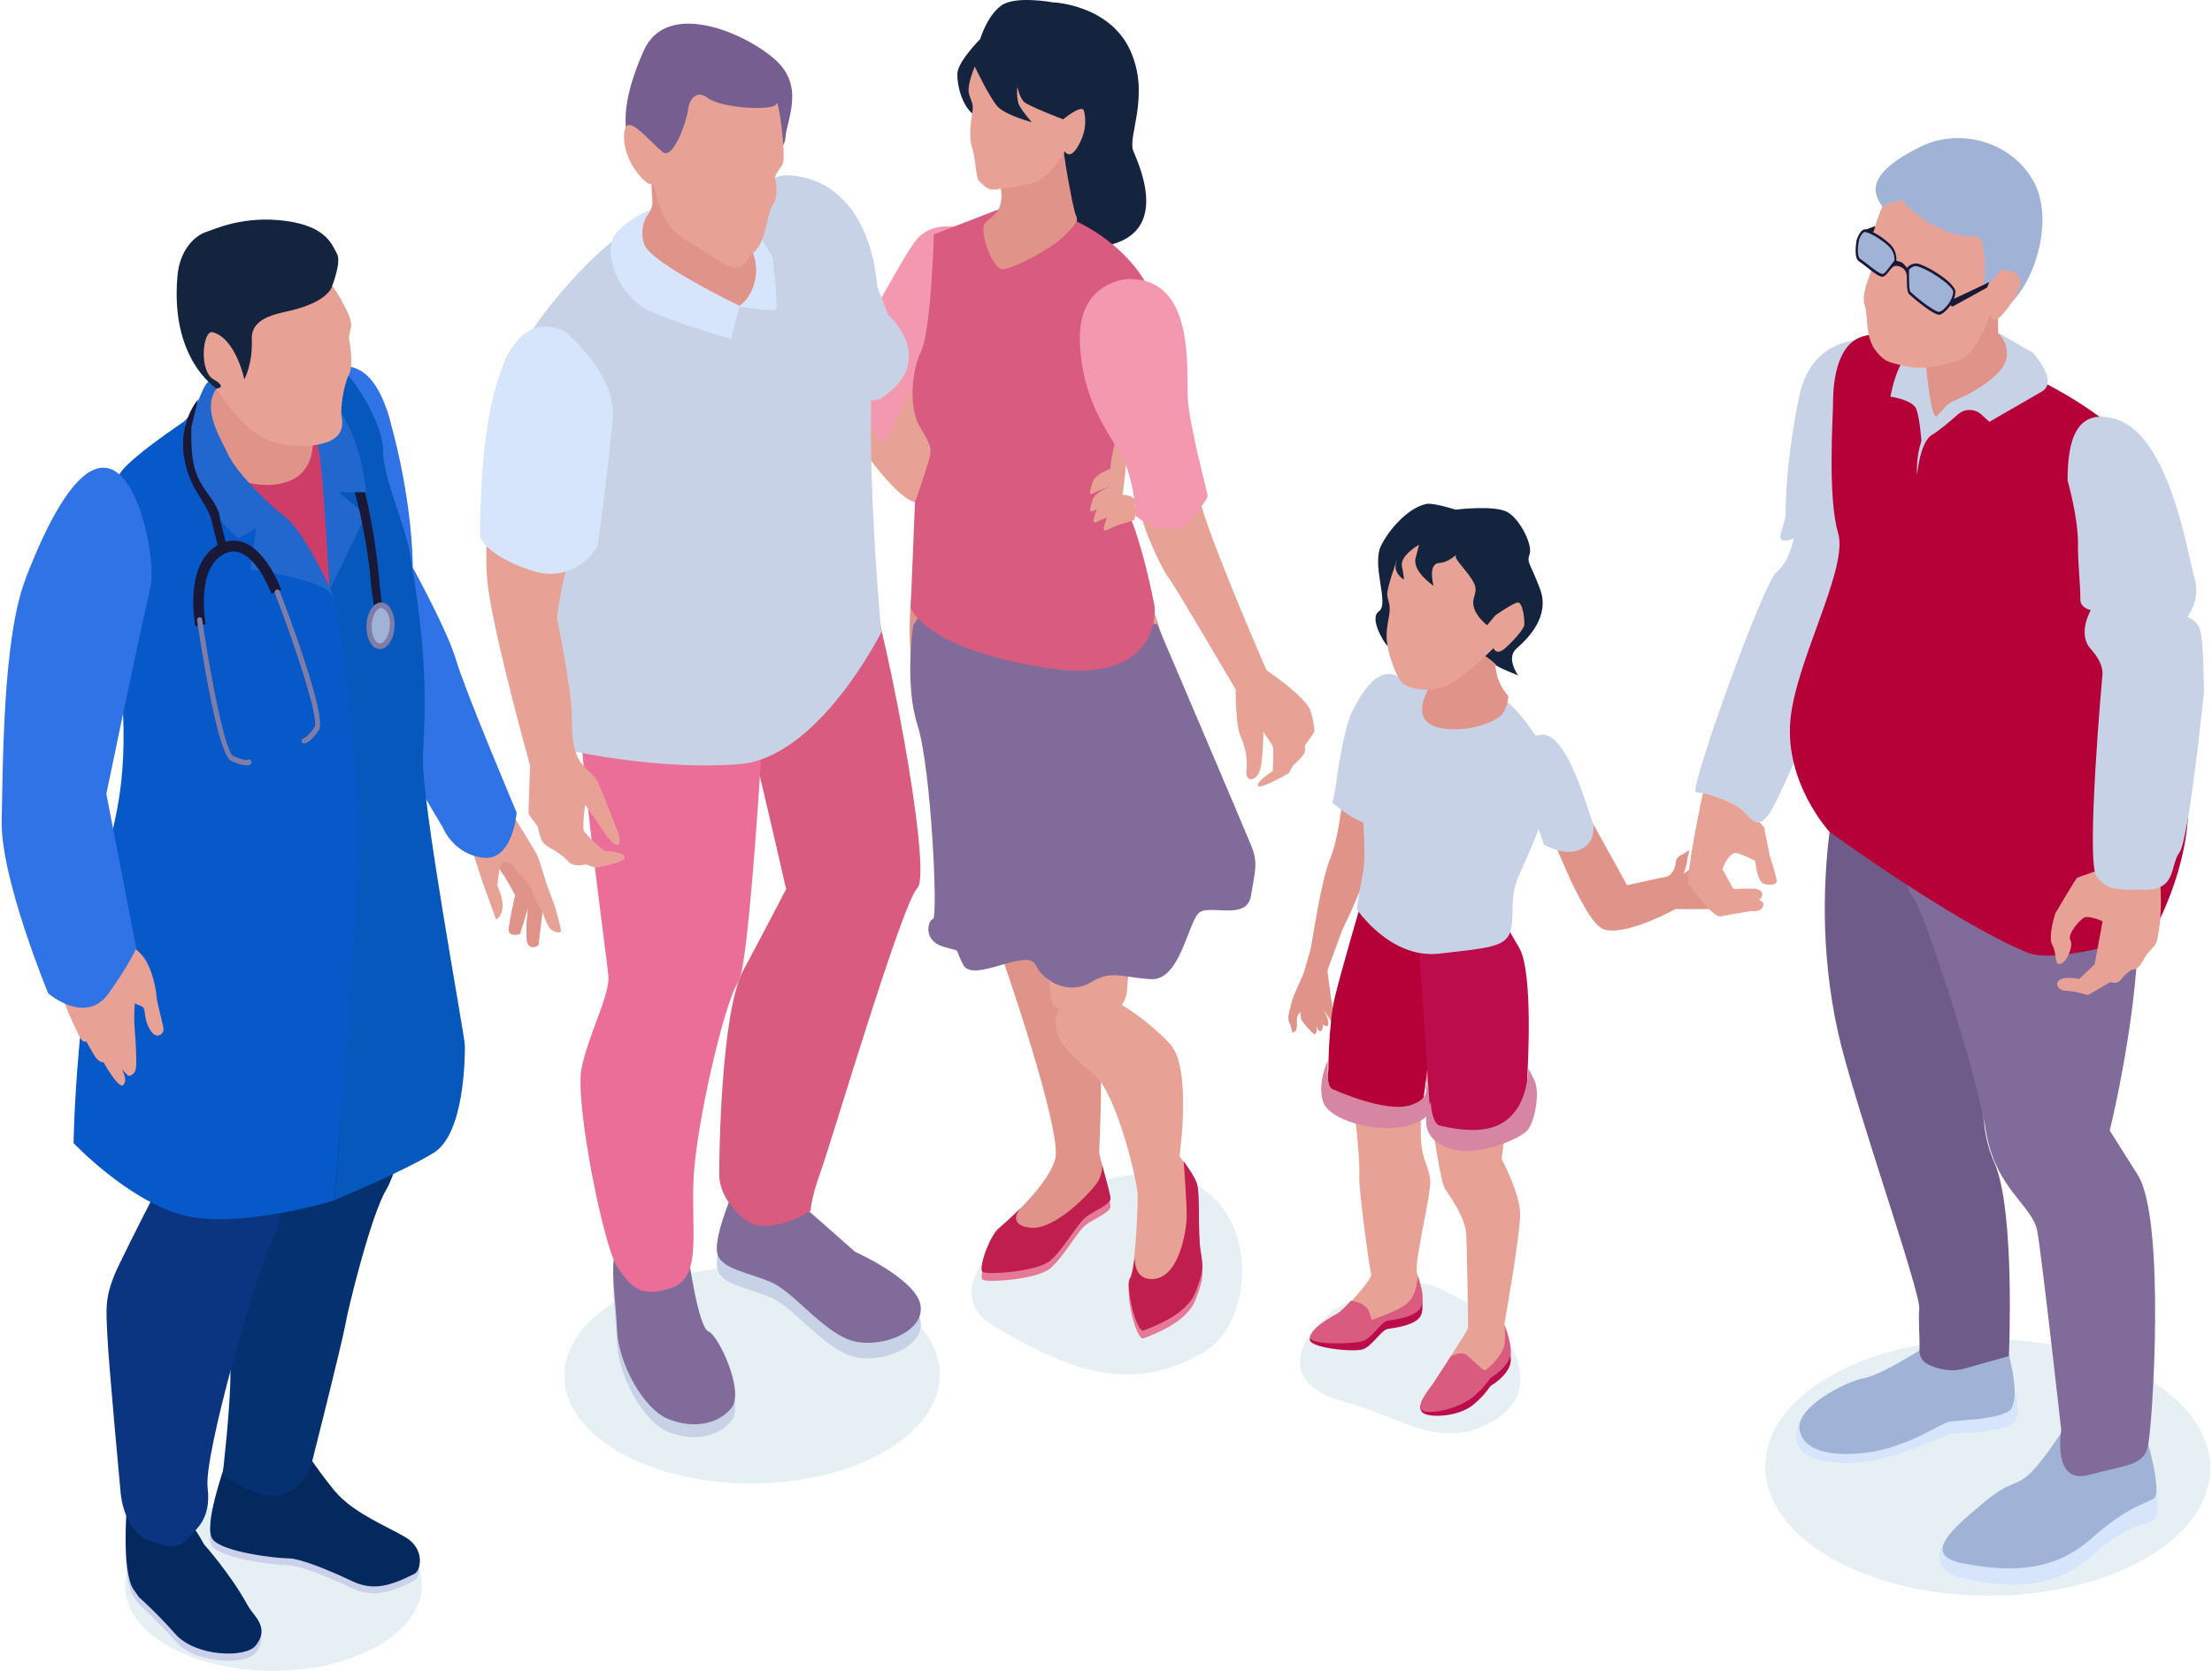 <svg xmlns="http://www.w3.org/2000/svg" width="180" height="136" viewBox="0 0 195.4 147.86"><defs><style>.cls-1{fill:#e6f0f4;mix-blend-mode:multiply}.cls-1,.cls-11,.cls-14,.cls-15,.cls-16,.cls-17,.cls-19,.cls-20,.cls-21,.cls-22,.cls-23,.cls-24,.cls-25,.cls-26,.cls-29,.cls-30,.cls-4,.cls-5,.cls-8{stroke-width:0}.cls-4{fill:#3073e7}.cls-5{fill:#191937}.cls-8{fill:#14243f}.cls-11{fill:#2167ce}.cls-14{fill:#d6e5fc}.cls-15{fill:#c8d2e6}.cls-16{fill:#e09489}.cls-17{fill:#d685a3}.cls-19{fill:#c11e50}.cls-20{fill:#b50038}.cls-21{fill:#da5b80}.cls-22{fill:#bc0c4b}.cls-23{fill:#a0b2d5}.cls-24{fill:#7d7da8}.cls-25{fill:#816b9a}.cls-26{fill:#f398af}.cls-29{fill:#e8a295}.cls-30{fill:#04295e}</style></defs><g style="isolation:isolate"><g id="_レイヤー_2"><g id="Layer_1"><path class="cls-16" d="M118.79 69.13s-.37 4.72-1.22 6.75c-.89 2.14-1.61 7.5-1.78 8.15-.17.66-.78 2.55-.94 3.45-.17.9.12 2.72.12 2.75 0 .03 1.11 1.48 1.26 1.27.32-.45-.16-1.35-.16-1.35s.31.91.44 1.03c.36.33.39-.51.39-.51s.46.37.48-.1c.02-.41-.4-1.14-.4-1.14s.42.54.65.96c.02.03.23-.14.18-.74-.08-.85-.18-1.24-.2-1.33-.02-.09-.32-2.44-.32-2.44l1.31-3.58s1.53-3.07 2.04-4.88c.51-1.8.41-3.81.41-3.81l-2.26-4.49z"/><path class="cls-1" d="M118.81 124.05c5.1 1.39 8.52 4.39 13.12 1.73 4.6-2.66 2.07-7.97-2.51-10.61-4.57-2.64-4.65-1.7-9.74-.15-3.01.92-8.67 6.9-.88 9.03z"/><path class="cls-16" d="M136.5 72.29s3.32 9.14 5.16 9.91c1.84.77 6.43-1.76 6.43-1.76s1.9.03 2.86 0c.95-.03.48.27.95-.51.48-.77.18-3.78-.36-3.97-.54-.19-2.74 1.35-2.74 1.35s.3-.77.3-1.07.4-1.25 0-.89-.95.3-1.01 1.07-.67 1.12-.67 1.12l-3.62.79-3.35-6.05h-3.95z"/><path class="cls-29" d="M125.22 112.66c.03.09.06.18.09.28.3.93.62 2.01.27 2.79-.39.86-2.32 1.1-2.92 1.19-.59.09-1.4 1.58-2.26 1.82-.86.24-4.91.39-4.61-.45.3-.83 1.73-1.64 2.38-1.99.24-.13.73-.6 1.24-1.15.89-.96 1.85-2.18 1.76-2.38-.15-.32-1.12-7.62-1.06-8.57.06-.95-.13-5.24-1.32-11.05-1.19-5.81 1.74-12.67 1.74-12.67s2.17.75 3.96 1.39c1.24.45 2.29.84 2.29.9 0 .15-.45 5.15-.87 6.54-.22.74-.3 3.21-.34 5.68-.03 2.23-.02 4.47-.02 5.45 0 2.05.71 2.68.83 3.98.12 1.31-1.46 7.26-1.16 8.24z"/><path class="cls-29" d="M134.34 107.46c0 1.88-1.4 9.75-1.4 9.75.04.09.59 1.46.57 2.47-.03 1.04-1.31 1.96-1.64 2.14-.33.18-.39.69-1.67 1.76-1.28 1.07-3.87 1.64-4.52 1.22-.65-.42.95-2.35.95-2.35s.79-1.21 1.57-2.43c.76-1.19 1.51-2.38 1.53-2.47.03-.18-.09-6.69-.15-8.18-.06-1.49-1.1-3-1.9-4.19-.37-.55-1.07-5.18-1.71-10-.74-5.6-1.42-11.45-1.42-11.45l.33-1.68 8.06.31s1.37 3.87 1.4 5.71c.03 1.85-1.64 14.49-1.64 14.49s1.64 3.03 1.64 4.91z"/><path class="cls-20" d="M120.07 80.6s-1.55 5.3-2.11 7.59c-.57 2.29-.59 6.54-.59 6.54s-.59 2.41 2.22 3.48c2.81 1.07 5.89-.21 6.02-.24s.69-4.22.69-6.01 1.16-10.06 1.16-10.06-.57-1.43-1.73-1.87c-1.16-.45-2.83-1.61-3.42-1.31-.6.3-2.23 1.87-2.23 1.87z"/><path class="cls-17" d="M117.86 96.42s-.54 0-.54-1.28v-1.28s-.98 2.02-.39 3.69c.6 1.67 5.3 3 8.15 1.84 2.86-1.16.66-3.71.66-3.71s1.13 1.36-1.07 2.11c-2.2.74-6.81-1.37-6.81-1.37z"/><path class="cls-22" d="M125.27 81.9l1.1 16.57s-.36 1.55 1.87 2.2c2.23.65 5.5-.68 6.13-2.26.62-1.58.62-3 .62-3.36s.54-9.04-.74-11.19c-1.28-2.14-1.67-2.98-1.67-2.98h-7.5l.18 1.01z"/><path class="cls-17" d="M126.44 97.53s-.42.58-.42 1.7.78 2.25 2.89 2.58c2.11.33 5.41-1.04 6.07-1.78.65-.74 1.15-3.36.62-4.43l-.53-1.08s0 2.38-1.23 3.9c-1.22 1.52-3.12 1.99-6.6 1.19-.73-.17-.81-2.09-.81-2.09z"/><path class="cls-22" d="M125.55 116.41c-.39.86-2.32 1.1-2.92 1.19-.59.09-1.4 1.58-2.26 1.82-.86.24-4.92-.15-4.63-.98.3-.83 1.74-1.1 2.4-1.46.24-.13.73-.6 1.24-1.15.72.12 1.43.4 1.63 1.05l1.58-.16s1.1 0 1.87-.75c.75-.74.82-2.27.82-2.34.29.93.62 2.01.27 2.79zm7.96 3.99c-.03 1.04-1.31 1.96-1.64 2.14-.33.18-.39.69-1.67 1.76-1.28 1.07-3.75 1.17-4.41.76-.65-.42.03-1.41.03-1.41s1.6-1.69 2.38-2.92c.43-.23 1.04-.42 1.45-.08.71.6 1.39 1.31 1.55 1.31s1.67-1.35 1.76-2.32c.1-.97.58-.26.55.75z"/><path class="cls-21" d="M125.55 115.68c-.39.86-2.32 1.1-2.92 1.19-.59.09-1.4 1.58-2.26 1.82s-4.91.39-4.61-.45c.3-.83 1.73-1.64 2.38-1.99.24-.13.73-.6 1.24-1.15.72.12 1.43.4 1.63 1.05l.2.65s2.49-.81 3.25-1.57c.75-.74.82-2.27.82-2.34.29.93.62 2.01.27 2.79zm7.96 4.01c-.03 1.04-1.31 1.96-1.64 2.14-.33.18-.39.69-1.67 1.76-1.28 1.07-3.87 1.64-4.52 1.22-.65-.42.95-2.35.95-2.35s.79-1.21 1.57-2.43c.43-.23 1.04-.43 1.45-.08.71.59 1.39 1.31 1.55 1.31s1.67-1.35 1.76-2.32c.1-.97-.02-1.71-.02-1.71.04.09.59 1.46.57 2.47z"/><path class="cls-15" d="M118.02 69.65l-.29 1.38s2.79 2.57 4.58 1.85c1.8-.71 1.5-5.36 1.61-6.3.12-.95 1.6-5.73-.31-6.71-1.91-.98-3.25 1.4-4.1 3.02-.85 1.62-1.5 6.76-1.5 6.76z"/><path class="cls-15" d="M124.41 59.3s-3.77 2.76-4.2 5.45c-.44 2.7.71 9.96.24 12.38s-.56 3.33-.56 3.33 2.94 4.4 7.24 3.93c4.3-.48 5.89-.59 6.32-1.9.44-1.31-.08-3.01.71-4.84.79-1.82 3.57-7.57 2.78-10.03-.79-2.46-5.12-9.64-12.53-8.31z"/><path class="cls-16" d="M126.32 58.09s.16 2.38-.24 3.17-1.11 2.74 1.27 3.17c2.38.44 5.04-.56 5.51-1.39.48-.83.42-1.5.42-1.5s-.78-.72-1.01-1.91c-.24-1.19-.32-2.9-.32-2.9l-5.63 1.35z"/><path class="cls-8" d="M126.05 44.6c-1.33.23-3.06 1.84-3.99 3.63-.92 1.78.74 5.21-.21 5.86-.95.65.59 2.95.69 3 .1.06 2.55 1.58 2.55 1.58s5.57-.74 5.57-.92 1.49.91 1.52 1.08c.03.17 1.99.94 1.99.94s-1.13-1.52-.15-2.38c.98-.86 3-2.83 2.08-5.27s-1.19-2.29-.92-3.09c.27-.8-.8-3-1.92-3.69-1.12-.68-4.63-.24-4.63-.24s-1.93-.62-2.58-.51z"/><path class="cls-29" d="M123.41 49.63s-.86 2.38-.83 2.97c.03.59.33.83.18 1.78-.15.95-.33 1.55-.18 2.62.15 1.07.89 3.21 1.49 3.57.59.36 1.93.71 3.48.21 1.55-.51 4.43-3.42 4.43-3.42s.24.66.96.06c.71-.6 1.7-1.71 1.76-2.09.06-.38-.12-2.1-.59-2.01-.48.09-1.96 1.13-1.96 1.13l-.74.88s-1.01-.79-1.19-1.69.48-1.19 0-2.11c-.48-.92-1.68-2.02-1.58-2.32.1-.3-.46.54-1.48.61s-.48 2.02-.48 2.02-1.89-1.26-1.59-2.45l.31-1.19s-1.7.95-1.52 1.9c.18.95.18 1.19.18 1.19s-1.1-.62-.62-1.67z"/><path class="cls-15" d="M133.67 65.83s-1.02 1.74.49 3.96c1.51 2.22 2.27 4.93 2.27 4.93s2.15 1.36 3.7.17c.77-.59.78-1.7.61-2.16-.77-2.16-2.41-8.04-4.62-7.71-2.21.33-2.46.81-2.46.81z"/><path class="cls-16" d="M115.21 86.13s-1.01 2.09-1.08 2.54c-.08.44-.47 1.37-.21 1.83.26.46.19 1.02.4.84.21-.18.24-.17.27-.57s-.12-.76.24-1.14c.36-.38.64.25 1.02-.89.38-1.13-.63-2.62-.63-2.62z"/><path class="cls-1" d="M14.73 145.66c5.12 2.95 13.43 2.94 18.58-.03 5.15-2.97 5.17-7.78.06-10.73-5.12-2.95-13.44-2.94-18.58.03-5.15 2.97-5.17 7.78-.06 10.73z"/><path d="M11.67 141.3l.49.69s1.44 1.25 3.22 3.26c1.77 2.01 6.24 2.13 7.1 1 .34-.45.64-.98.45-1.68-.21-.74-.76-1.14-1.2-1.93-1.49-2.72-3.83-5.34-3.83-5.34s-1.77-3.4-3.05-3.16c-1.09.2-3.51-2.34-3.51-2.34-.36 1.84-.75 7.99.34 9.52zm15.41-11.88s1.82 2.61 2.69 3.51c1.64 1.68 4.09 2.66 5.88 3.69 1.79 1.03 1.4 2.97.84 3.25-2.08 1.05-3.63 1.56-5.52.66-1.9-.9-4.55-2.02-5.65-2.02s-5.79-.55-6.68-1.67c-.9-1.12 1.06-6.48 1.16-6.88.1-.4 7.29-.55 7.29-.55z" fill="#ccd1eb" stroke-width="0"/><path class="cls-30" d="M11.67 140.66l.49.69s1.44 1.25 3.22 3.26c1.77 2.01 6.24 2.13 7.1 1 .34-.45.64-.98.45-1.68-.21-.74-.76-1.14-1.2-1.93-1.49-2.72-3.83-5.34-3.83-5.34s-1.77-3.4-3.05-3.16c-1.09.2-3.51-2.34-3.51-2.34-.36 1.84-.75 7.99.34 9.52z"/><path class="cls-29" d="M43.73 81.4c1.26-.9.11-2.91.13-3.08l.18-1.49s.22.43.37.58 1.03 1.8 1.03 1.8-.56 2.44-.57 3.08c0 .64.99.35.99.35l.72-2.36s-.32 2.71-.02 3.25c.31.54.93.11.93.11l.35-2.97c.05.17.43 1.4.84 1.64.44.25.71.25.79.09.08-.16-.54-2.24-.54-2.24l-.71-1.89s-.65-2.12-.78-2.47c-.13-.35-3.04-5.12-3.41-5.39-.37-.28-4.4-9.53-4.98-13.06s-3.36-7.21-3.36-7.21l-1.36-7.7s.04-.3.16-3.06c.13-2.76-.56-4.59-3.46-6.14-2.9-1.55-4.16 8.85-4.19 9.05s3.23 12.34 4.28 14.5c1.05 2.17 9.87 14.43 9.87 14.43s-.06.5-.24 1.19.63 2.07.63 2.07l1.13 3.48 1.24 3.44z"/><path class="cls-4" d="M27.6 33.54s4.54-4.14 6.69 3.43c2.15 7.57 2.08 13.26 2.08 13.26s3.06 5.53 3.85 8.23 5.34 13.45 5.34 13.45-.33 4.3-2.97 3.99c-2.64-.31-3.56-2.67-3.56-2.67s-7.78-13.11-9.22-15.67-6.19-20.07-2.21-24.01z"/><path class="cls-30" d="M27.12 128.81s1.82 2.61 2.69 3.51c1.64 1.68 4.09 2.66 5.88 3.69 1.79 1.03 1.4 2.97.84 3.25-2.08 1.05-3.63 1.56-5.52.66-1.9-.9-4.55-2.02-5.65-2.02s-5.79-.55-6.68-1.67c-.9-1.12 1.06-6.48 1.16-6.88.1-.4 7.29-.55 7.29-.55z"/><path d="M28.1 118.79s-1.94 10.87-1.71 11.37c.23.5-.66 1.4-2.76 1.3-2.09-.1-3.79-3.09-3.79-3.09s.7-3.39.6-4.99c-.1-1.6.4-4.59.4-4.59h7.26z" fill="#dd938a" stroke-width="0"/><path d="M34.8 71.16s3.12 10.02 2.96 16.51c-.17 6.48-2.46 15.46-3.76 17.65s-3.29 10.17-3.59 11.87c-.3 1.7-3.09 12.72-3.09 12.72s-1.2 2.58-3.4 2.46c-2.19-.12-4.37-1.91-4.37-1.91s.69-5.78.69-8.97.1-18.65.7-19.45c.6-.8-3.03-23.9-2.06-25.86.97-1.97 15.93-5.01 15.93-5.01z" fill="#063170" stroke-width="0"/><path d="M26.12 79.07s-1.5 13.88-1.5 18.87.88 8.58-.66 11.77c-1.54 3.19-6.1 19.08-5.74 21.95.35 2.87-1.14 3.73-1.72 4.45-.44.55-1.06 1.13-3.42.23-2.35-.9-2.56-4.29-2.56-4.29s-1.07-11.47-1.17-13.86c-.1-2.39-.31-3.49 1.04-6.28s2.85-5.69 2.85-5.69-4.89-28.14-3.49-30.53c1.4-2.39 14.86-1.12 16.36 3.38z" fill="#0b3580" stroke-width="0"/><path d="M13.35 65.17s1 4.44-1.2 6.47c-2.19 2.02-2.39 4.05-2.39 4.05s6.18 4.1 12.37 4.34 13.12-7.32 13.12-7.32-.95-15.26-.15-20.49c.8-5.22-1.8-10.53-1.9-12.13-.1-1.6-1.7-5.39-3.79-6.68-2.09-1.3-4.59 1-4.59 1l.2-2.39-5.29 1s-1.4 2.59-2.03 3.79c-.63 1.2-1.76 1.5-4.45 3.39-2.69 1.9-4.59 9.48-4.49 12.98.1 3.51 4.59 12 4.59 12z" fill="#ce3d68" stroke-width="0"/><path class="cls-16" d="M17.74 39.92c.46 1.75 4.73 3.84 7.72 2.64 2.99-1.2 1.9-5.29 1.9-5.29-.18-2.17-2.49-2.99-2.49-2.99l.2-2.39-5.29 1s-1.4 2.59-2.03 3.79c0 0-.46 1.5 0 3.24z"/><path d="M24.82 34.4s4.19 2.37 3.97 7.45.29 10.84.29 10.84l-.17 18.94c0 .07 1.6 13.84 1.4 20.72-.2 6.88-.9 13.86-.9 13.86s6.03-2.49 8.8-4.19c2.77-1.7 2.77-8.58 2.77-9.48s-3.91-21.82-3.71-25.68.49-8.69-1.18-18.03c-.45-2.52-2.36-6.57-2.36-9.06s-3.47-8.37-5.3-7.77c-1.82.6-3.62 2.39-3.62 2.39z" fill="#0658bc" stroke-width="0"/><path d="M18.17 35.92s-2.2 2.39.53 4.93 9.76 8.86 10.66 12.03c.9 3.17 1.94 14.45 2.24 19.44.3 4.98-2.19 33.91-2.19 33.91s-8.48 2.59-13.37 1.3c-4.89-1.3-9.68-6.38-9.68-6.38s.14-13.03 3.39-27.39c.53-2.35 1.84-7.24.34-17.01-1.5-9.78-.48-13.23.35-14.8.83-1.57 7.72-6 7.72-6z" fill="#0758c8" stroke-width="0"/><path class="cls-11" d="M19 34.38c.19-.28-.48-1.68-1.3.35-.81 2.03-1.56 2.54-1.56 2.54s.36 3.72 1.88 6.61c1.51 2.89 2.98 3.74 2.98 3.74l1.53-.88-.53 3.63s6.36.89 7.19 2.24c.83 1.36-2.25-5.44-4.06-6.83s-4.4-4.05-5.1-5.57c-.7-1.51-2.33-3.98-1.03-5.83z"/><path class="cls-11" d="M26.12 33.3l-1.1-1.29-.2 2.39s2.39.3 3.3 5.8c.32 1.95.9 11.99.9 11.99l3.21-6.64-2.42-1.98 2.42-.02s-.52-8.47-6.11-10.26z"/><path class="cls-8" d="M29.23 29.42s1.17-2.28.78-2.89c-.38-.61-.78-1.2-.78-1.2s.86-2.19.43-2.89c-.43-.7-.82-2.39-4.52-2.89-3.7-.5-6.23.7-7.11 1-.88.3-2.27 1.48-2.48 3.88-.68 7.83 3.85 10.22 3.85 10.22l2.61-.31 7.22-4.9z"/><path class="cls-29" d="M29.23 25.33s1.88 2.59 1.68 3.59l-.2 1s.5 2.25 0 3.27-.76 3.02-.63 3.71.15 1.83-1.55 2.31c-1.71.48-3.4.21-4.56-.12-2.61-.74-4.96-4.71-4.96-4.71s1.02-.07-.28-.82-.94-4.38-.07-4.16c2.05.53 2.81 4.17 2.81 4.17s.75-1.38.66-3.54c-.08-1.86 1.99-2.21 3.4-2.54 3.42-.8 3.7-2.16 3.7-2.16z"/><path class="cls-16" d="M44.03 76.84s.22.43.37.58 1.03 1.8 1.03 1.8-.56 2.44-.57 3.08c0 .64.99.35.99.35l.72-2.36s-.32 2.71-.02 3.25c.31.54.93.11.93.11l.35-2.97s-.75-1.28-.93-1.9-1.22-1.56-1.22-1.56-.51-.93-1.04-.93-.6.56-.6.56z"/><path class="cls-29" d="M9.96 82.86s1.53 2.25 1.79 3.05c.27.81-.12 3.43 0 4.89.11 1.46.18 2.59.15 3.5-.03.91-.69.91-.69.91l-.58-.58s.55.91.14 1.37c-.4.46-1.76-2-1.76-2s-.43.09-.86-.68l-.67-1.16s-.3.18-.59-.42-1.57-3.14-1.55-4 .87-4.29.87-4.29-.25-3.24 3.76-.6z"/><path class="cls-29" d="M9.87 84.4s-.5-1.7-.4-1.75c.1-.05 2.51.95 3.31 2.39.8 1.44.92 3.09.95 3.39.03.3.55 2.22.59 2.63.04.41-.65 1.08-1.25-.03s-.23-1.71-.67-1.97-.74 0-1.86-1.64-.66-3.02-.66-3.02z"/><path class="cls-5" d="M31.24 43.56s1.12 3.93 1.45 8.3l.46 3.55c0 .16.12.29.27.34h.13c.2 0 .35-.2.33-.41l-.44-3.53c-.34-4.46-1.3-8.25-1.3-8.25h-.9z"/><path class="cls-23" d="M32.75 56.63c.36.73 1.01.76 1.43.07.43-.69.47-1.84.11-2.57-.36-.73-1.01-.76-1.43-.07-.43.69-.47 1.84-.11 2.57z"/><path class="cls-24" d="M32.54 56.74c-.4-.81-.35-2.04.12-2.81.3-.49.73-.7 1.14-.58.28.08.52.31.69.66.41.81.35 2.04-.12 2.81-.3.49-.72.7-1.14.58-.28-.08-.52-.31-.69-.66zm.51-2.55c-.38.61-.42 1.68-.1 2.33.27.54.7.56 1.03.05.49-.76.6-2.33-.31-2.75-.2-.09-.44.07-.62.38z"/><path class="cls-5" d="M19.49 48.57s.07 0 .1-.01c.2-.05.32-.26.26-.47l-.52-2.08c-.03-.82-.53-1.56-1.1-2.34-.6-.82-1.19-1.75-1.36-3.32-.16-1.52-.08-2.59-.08-2.59l.59-2.42s-1.76 1.96-1.24 5.14c.28 1.71.91 2.72 1.46 3.61.41.65.79 1.27 1 2.11l.52 2.08c.04.17.19.28.35.29z"/><path class="cls-5" d="M17.13 55.41c-.04-.23-1.05-5.67 2.16-7.27.74-.37 1.49-.4 2.23-.09 2.01.84 3.17 4.02 3.21 4.16l-.87.33s-1.06-2.92-2.69-3.6c-.49-.2-.97-.18-1.47.07-2.57 1.28-1.66 6.17-1.65 6.22l-.91.19z"/><path class="cls-24" d="M21.65 67.73c-.26 0-.68-.09-1.35-.4-1.21-.56-2.72-10.45-3.01-12.43-.02-.13.07-.25.19-.27.13-.03.25.07.26.2.84 5.7 2.09 11.77 2.74 12.06.98.45 1.29.35 1.29.35.11-.07.24-.02.31.1.06.12.01.27-.1.33-.04.02-.14.06-.34.06zm5.12-1.94c-.12 0-.24-.1-.24-.23s.1-.24.23-.25c0 0 .31-.09.92-.97.42-.6-1.46-6.49-3.51-11.85a.24.24 0 01.13-.31c.12-.05.26.01.3.13.71 1.86 4.23 11.19 3.46 12.31-.75 1.08-1.18 1.17-1.29 1.17z"/><path class="cls-4" d="M2.11 51.24C.1 56.45.12 67.45 0 72.61c-.11 5.11 4.12 15.3 4.12 15.3s3.32 2.85 5.34 0 2.44-4.01 2.44-4.01L9.26 70.25s2.5-12.14 3.92-18.38c.71-3.13-3.02-21.56-11.08-.63z"/><path class="cls-1" d="M189.67 137.91c-7.66 4.42-20.13 4.4-27.84-.05-7.71-4.45-7.75-11.65-.09-16.07s20.13-4.4 27.84.05c7.71 4.45 7.75 11.65.09 16.07z"/><path class="cls-14" d="M182.59 128.11s-2 3.2-3.28 4.32c-1.28 1.12-3.12 0-5.67 2.16-2.56 2.16-3.44 4.48.4 5.2 3.84.72 7.51.88 10.95-2.16 3.44-3.04 4.64-2.56 5.43-3.12.8-.56-.24-5.44-.48-5.59-.24-.16-7.35-.8-7.35-.8z"/><path class="cls-23" d="M182.59 126.19s-2 3.2-3.28 4.32c-1.28 1.12-1.52.4-4.08 2.56s-5.51 4.56-1.68 5.28c3.84.72 7.83.88 11.27-2.16 3.44-3.04 4.8-3.04 5.59-3.6.8-.56-.8-6.15-1.04-6.31-.24-.16-6.79-.08-6.79-.08z"/><path class="cls-14" d="M162.17 125.28l-2.93.24s-1.78 2.76 1.47 3.64c5.19 1.4 11.16-2.41 12.1-2.33.93.08 4.67-.23 5.28-1.01.61-.78-.01-2.96-.01-2.96l-15.91 2.42z"/><path class="cls-23" d="M171.27 118.49s-4.75 3.14-6.46 3.45c-1.71.31-6.21 2.64-5.74 4.66.47 2.02 3.28 2.28 5.95 1.94 3.61-.47 6.47-2.56 7.24-2.72.78-.16 4.03-.16 5.28-.93 1.24-.78 0-5.12 0-5.12l-6.27-1.28z"/><path d="M163.72 64.39s-4.5 12.36-1.25 27c1.36 6.11 7.37 23.07 7.18 24.45-.1.73.07 2.97.02 3.53-.06.56.22 1.1.73 1.35.75.37 1.94.76 3.26.38 1.45-.42 3.92-1.09 3.92-1.09s.58-12.95-1.29-17.14c-1.86-4.19-.58-9.19-.58-9.19l.58-26.97-12.57-2.33z" fill="#6f5b89" stroke-width="0"/><path class="cls-25" d="M167.78 70.44s.22 7.81 1.21 8.77 5.72 15.65 6.55 20.83c.83 5.17 4.14 6.62 4.55 8.9.41 2.28 2.12 17.61 2.12 17.61s-.84 4.85 2.43 3.97c3.27-.88 4.8-.81 5.22-2.46.43-1.65 1.61-20.16-.88-24.09l-2.48-3.93s6.16-24.6-.69-29.6c-2.72-1.98-3.6-6.05-3.6-6.05l-13.55 6.05h-.88z"/><path class="cls-29" d="M157.93 50.89s-1.86 2.02-2.64 4.24-4.4 13.92-4.6 14.38c-.21.47-1.76 8.34-1.45 8.72.31.38 2.17 2.97 2.79 2.86.62-.1 2.78-.48 2.78-.48s.87.18 1.05-.5c.07-.28-.37-.47-.37-.47s.75-.63-.21-.97c-.23-.08-2.07 0-2.07 0l-.98-1.76s.58-1.62 1.32-1.41c.74.21 1.59.69 1.59.69s.14 1.85.81 2.03c.67.17 1.03.02 1.09-.21.05-.23-.62-2.3-.62-2.3s-.47-2.28-.47-2.43-2.4-2.59-2.4-2.59 4.47-6.87 6.07-8.89c1.6-2.02 4.3-6.67 3.95-8.89-.35-2.22-4.62-3.33-5.66-2.03z"/><path class="cls-15" d="M165.69 30.14c-.21-.1-5.48-.83-6.67 4.97-1.19 5.79-1.19 9.62-1.19 10.35s-.78 2.17-.31 2.33c.47.16 1.02-.16 1.02-.16s-.34 2.03-1.53 3.01-7.84 19.49-7.11 19.47c.72-.01 2.23.53 3.34 1.07 1.5.72 1.78 2.74 3.18.77 1.4-1.97 17.28-38.14 9.28-41.8z"/><path class="cls-20" d="M190.31 82.53s-8.22 2.96-11.16 1.74c-6.5-2.7-17.44-10.66-17.44-10.66s-3.98-4.31-3.46-9.9c.49-5.29 5.16-13.43 4.22-16.55-.94-3.1-.45-10.39-.45-11.33s0-4.81 2.21-5.9c2.23-1.07 7.26.62 7.26.62s7.79 1.47 14.58 6.69c1.02.79 1.73 1.63 2.2 2.51 2.63 4.99 1.59 12.04.53 15.72-1.24 4.34 1.22 6.6 1.73 7.21 6.72 7.94-.21 19.85-.21 19.85z"/><path class="cls-29" d="M188.46 60.78s-.39 13.54-.94 14.41c-.55.87-.65 1.35-.65 1.35s-3.08 1.05-3.23 1.12-1.95 3.16-1.95 3.16-.7 2.11-.26 2.83c.43.72.14 1.83.72 1.64s1.16-1.6.87-2.1c-.29-.5.77-1.73 1.2-1.98.43-.24 1.65.31 1.65.31l-.71 3.83-1.37 1.29s-.96-.25-1.59 0c-.63.25-.34 1.03.39 1.03s1.98.39 1.98.39l2-1.16s.56.28.96-.25c.4-.53.89-.81.94-.84.06-.03.53.08.96-.78.43-.87 1.09-1.23 1.2-1.63.72-2.61.24-6.55.24-6.55s2.12-6.47 3.69-15.31c.43-2.42-4.8-6.58-6.1-.75z"/><path class="cls-15" d="M182.77 42.52s.92 3.19.92 5.52.21 3.26.21 5.02c0 .76.93.93.93.93s-1.24 2.1 0 3.45c1.24 1.36 1.02 2.32 1.02 2.32s-1.49 16.48-.51 17.81c.85 1.16 1.79 1.21 4.42 1.16 2.65-.04 2.07-2.17 2.91-3.3.85-1.14 2.16-14.15 2.16-14.15s0-4.66-.36-5.59c-.36-.93-1.1-1.09-1.1-1.09s1.23-1.52.61-3.55c-.61-2.03-2.17-12.59-7.01-13.98-3.5-1.01-4.2 2.03-4.2 5.44zM167.1 35.1s1.05-6.01 3.16-2.71c.41.64.97 4.49.97 4.49l-1.38 2.27s-.14-2.12-.46-2.95c-.32-.83-2.28-1.1-2.28-1.1z"/><path class="cls-16" d="M170.16 31.33s.44 5.86 1.06 5.55c.62-.31 3.97-2.76 7.61-3.89 1.29-.4-2.2-3.53-2.2-3.53l-.04-3.41-6.43 5.29z"/><path class="cls-15" d="M169.46 41.99s.25-2.9 1.33-3.52c.6-.35 1.55-1.15 2.28-1.8.59-.52 1.47-.52 2.06 0l.72.66 4.64-2.68c1.55-.89-.8-3.44-.8-3.44l-3.06-1.76s1.95 1.85-.3 3.83c-2.24 1.98-3.82 1.98-4.42 2.78-.6.8-2.61 2.06-2.46 5.93z"/><path class="cls-23" d="M166.97 19.99s-.26-1.06-.64-1.77-2.1-2.58 3.57-5.3c3.27-1.57 7.89-.49 9.89 3.18 2 3.67-.26 10.29-3.33 11.64-.99.43-9.48-7.75-9.48-7.75z"/><path class="cls-29" d="M166.33 18.4c-.08.17-1.21 3.03-1.1 4.1.11 1.08.42.71.11 1.63-.3.91-.8 1.91-.5 2.94.3 1.03.01 2.8 1 4.02.76.93 1.09.93 2.07 1.2 1.96.54 3.2.13 5.02-.32 1.82-.45 2.98-4.08 2.98-4.08s.17.65.73.28c.56-.36 2.17-2.53 1.92-3.44s-1.65-.84-1.65-.84l-1.54 1.66s.23-2.83-.16-4.01c-.39-1.19-.98-.06-3.57-1.24-2.59-1.19-3.5-2.59-3.5-2.59s-1.61.26-1.82.71z"/><path class="cls-5" d="M164.12 21.18s-.33 1.63.2 1.95c.53.32 1.65 1.4 2.08 1.36s.74-.99 1.2-.97.8.3.91.66c.11.36-.06 1.57.25 1.86.31.29 2.27 1.98 2.75 1.8.48-.18 1.3-1.11 1.34-1.99.04-.88-2.95-2.61-3.53-2.54-.58.07-.74.4-.74.4s-.32-.39-.46-.48c-.11-.07-.5-.15-.5-.15s.11-.82-.53-1.45-2.02-1.5-2.39-1.3-.57.86-.57.86z"/><path class="cls-23" d="M171.4 27.6c-.56-.07-2.14-1.41-2.52-1.76-.12-.12-.13-.69-.13-1.03 0-.3-.03-.93.01-.97.11-.1.28-.26.56-.3.94.12 3.36 1.74 3.33 2.3-.04.78-.79 1.6-1.19 1.75h-.06zm-5-3.36c-.29-.04-.83-.46-1.26-.8-.28-.22-.54-.42-.72-.54-.3-.18-.2-1.21-.1-1.68.04-.13.22-.56.45-.68 0 0 .03-.02.12 0 .49.07 1.55.75 2.09 1.28.54.53.47 1.2.47 1.23 0 0-.41.56-.6.79-.15.19-.31.39-.44.4z"/><path class="cls-5" d="M172.44 26.57c.14-.05 3.41-1.61 3.41-1.61l-.2.49-3.06 1.68-.17-.09.02-.47zm-7.92-6.1c.14-.05 1.24-.47 1.24-.47l-.14.49-.22.1-.36-.16-.51.04z"/><path class="cls-1" d="M54.61 128.49c6.47 3.73 16.98 3.71 23.49-.04 6.51-3.76 6.54-9.83.07-13.56-6.47-3.73-16.98-3.71-23.49.04-6.51 3.76-6.54 9.83-.07 13.56z"/><path class="cls-29" d="M71.73 32.99s5.95 10.13 8.8 11.36c2.85 1.23 13.72 0 13.72 0s4.28 2.95 4.72.55c.44-2.4.83-5.38.04-6.21s-4.4.72-4.4.72l-10.44-1.09s-4.97-10.4-5.43-10.83-4.88 2.17-7.01 5.5z"/><path class="cls-8" d="M93.06.22s-3.38-.65-4.64.28c-1.26.93-1.85 2.96-1.85 2.96s-1.99 1.98-2.02 3.07c-.03 1.09.44 2.85 1.42 3.6.98.76 1.33 1.39 1.25 2.08-.08.69 6.2-.16 6.41-.05.21.11-.96 9.45-.96 9.45s12.3 2.79 7.46-8.21c-.58-1.32 1.54-4.92-.29-8.95C98 .43 93.07.21 93.07.21z"/><path class="cls-26" d="M86.89 21.75s-.4-.91-.84-1.2c-.45-.3-3.62-1.37-5.24.82s-4.56 8.37-5.88 9.28c-1.32.91-2.57 4.23-3.26 5.06-.69.83.11 2.79 2.24 3.35 2.13.56 4.54-.27 4.54-.27 5.44-13.12 10.96-12.42 8.45-17.03z"/><path class="cls-29" d="M72.53 37.93s-9.06 4.83-11.35 5.46c-2.3.63-2.69-1.23-4.04-1.01-1.35.22-3.4.8-3.48 1.14-.08.34 1.68.26 1.63.58-.05.32-3.52 1.07-4.2 3.07s.11 2.17 1.53 2.44 6.81-1.03 7.91-2.44c1.11-1.41 11.4-1.33 13.45-2.48 2.06-1.15 4.24-5.89 3.15-6.76-1.09-.87-4.62 0-4.62 0z"/><path class="cls-15" d="M65.08 25.37c.11 3.93 1.14 7.31 3.35 10.52.09.13.61.51.79.71l8.46-1.27c5.35-3.4.75-7.48.75-7.48l-3.36-8.59-10.74 5.43c.47.19.75.42.76.68zm5.9 82.79l4.52 3.98s5.33 2.39 5.78 4.67c.46 2.28-3.16 3.84-5.78 3.27-2.62-.57-5.3-4.29-7.35-5.21-2.05-.91-4.41-1.16-4.82-2.51-.41-1.36 1.3-5.34 1.3-5.34l6.36 1.14z"/><path class="cls-25" d="M70.98 106.79l4.52 3.98s5.33 2.39 5.78 4.67c.46 2.28-3.16 3.84-5.78 3.27-2.62-.57-5.3-4.29-7.35-5.21-2.05-.91-4.41-1.16-4.82-2.51-.41-1.36 1.3-5.34 1.3-5.34l6.36 1.14z"/><path class="cls-21" d="M73.19 44.64s-.36-4.1 2.31 2.85c2.67 6.94 6.88 29.71 5.52 31.08-1.37 1.37-7.63 22.54-8.54 25.04-.91 2.5-.91 3.53-.91 3.53s-3.81 2.5-5.95.68c-2.14-1.82-2.14-3.53-2.14-3.98s.06-14.12 2.14-17.99c2.08-3.87 3.78-7.17 3.78-7.17s-5.92-26.18-7.15-27.89c-1.23-1.71 10.93-6.15 10.93-6.15z"/><path class="cls-15" d="M60.82 112.71s.83 5.92 1.72 6.26c.89.34 3.18 5.29 2.04 6.74-1.14 1.45-3.36 1.91-5.61 1-2.25-.91-4.41-5.01-4.53-7.85-.11-2.85-.64-5.76-.11-6.94s3.12-2.09 2.96-2.3c-.16-.21 3.53 3.09 3.53 3.09z"/><path class="cls-25" d="M60.82 111.57s.83 5.92 1.72 6.26c.89.34 3.18 5.29 2.04 6.74-1.14 1.45-3.36 1.91-5.61 1-2.25-.91-4.41-5.01-4.53-7.85-.11-2.85-.64-5.76-.11-6.94s3.12-2.09 2.96-2.3c-.16-.21 3.53 3.09 3.53 3.09z"/><path d="M68.15 50.44s-1.72 34.61-2.97 36.43c-1.25 1.82-3.71 12.52-3.96 17.3-.25 4.78.78 8.88-1.96 9.79-2.73.91-3.53 0-4.78-1.82-1.25-1.82-3.76-14.57-3.19-17.53.57-2.96 2.5-6.49 2.39-8.2-.11-1.71-4.04-28.71-2.47-32.23 1.56-3.52 15.34-9.09 16.93-3.74z" fill="#ea6e97" stroke-width="0"/><path class="cls-15" d="M45.63 32.14c.12-2.63 7.3-10.63 9.65-11.58-.1.17 13.12-5.04 13.89-5.05 6.3-.04 9.2 6.81 8.13 14.49-1.15 8.27.52 25.95.52 25.95s-5.54 11.1-12.54 11.67c-7 .57-14.69-1.14-14.69-1.14s-5.54-21.95-4.95-34.34z"/><path class="cls-15" d="M65.46 22.7l.39-.07c-.23.07-.39.07-.39.07zM37.4 39.72l.37-.07c-.22.06-.37.07-.37.07z"/><path d="M67.31 13.2s1.93.56 2.03-1.02c.1-1.57 1.78-4.57-.96-6.95-2.74-2.39-9.54-5.28-11.57-.76-2.03 4.52-2.03 7.66-.66 8.93 1.37 1.27 9.34 1.62 9.34 1.62l1.83-1.83z" fill="#765e91" stroke-width="0"/><path class="cls-14" d="M66.5 20.1s1.73 2.54 1.73 2.74.46 4.21.3 4.52c-.15.3-3.35-.25-3.35-.25s-.71-5.13-.56-5.28c.15-.15.66-.91.66-.91l1.22-.81z"/><path class="cls-16" d="M65.94 18.89s-.46 1.22.46 3.35c.91 2.13-.15 4.26-1.22 4.87-1.07.61-6.4-.76-8.22-3.2s-1.83-3.5-1.83-3.5 2.61-.97 2.44-2.74c-.36-3.71.61-1.68.61-1.68l7.77 2.89z"/><path class="cls-14" d="M65.28 27.06L64.52 30s-5.7-1.67-7.41-2.59c-2.74-1.47-4.06-5.38-2.69-6.85 1.37-1.47 2.99-1.98 2.99-1.98s-1.17 1.37-.56 3.05c.61 1.68 8.43 5.43 8.43 5.43z"/><path class="cls-29" d="M68.53 9.19c.2-.66.91 4.77.56 5.33-.36.56-.76 1.07-.66 1.32.1.25.3 1.57-.2 2.28-.51.71-.61 3.2-1.62 4.16-1.02.96-1.12 2.23-3.45.61-2.34-1.62-3.35-1.78-4.26-3.2s-1.22-3.4-1.22-3.4-.51.36-1.68-1.32c-1.17-1.68-1.17-3.96-.46-3.91.71.05 1.98 1.62 2.94 2.39s2.18-2.99 2.23-3.65c.05-.66.56-2.03 1.78-1.12 1.22.91 5.84 1.17 6.04.51zm-16.6 24.68c1.39 4.97-.76 13.06-1.62 15.38s-1.18 5.46-1.18 5.46 1.27 6.21 1.31 8.51c.02 1.39 0 2.8.61 3.97.4.77 1.4 1.38 1.69 2.02.72 1.62 1.53 3.8 1.53 3.8s.7 1.52.27 1.74-1.55-1.55-1.55-1.55l-1.37-1.99s-.27 1.98-.11 2.32c.16.34 1.8 1.77 1.8 1.77s1.77.04 1.81.56c.04.52-2.59.92-2.59.92l-.87-.29s-1.01.3-1.51-.24c-.49-.54-1.2-.97-1.2-.97s-.91-.44-1.12-.82c-.22-.39-.42-1.35-.42-1.35s-.78-.98-.8-1.14c-.02-.15.14-4.22.14-4.22s-2.79-9.96-3.62-15.07c-.84-5.12.63-9.9.52-13.03-.11-3.13.12-9.48 3.1-9.87 2.98-.4 4.72 2.41 5.19 4.08z"/><path class="cls-14" d="M49.82 29.32s4.6 3.79 4.25 7.7c-.35 3.91-1.34 11.3-1.34 11.3s-1.9 3.48-5.88 2.16c-3.98-1.32-4.51-2.93-4.51-2.93s-.49-21.97 7.48-18.23z"/><path class="cls-1" d="M87.7 117.3c6.41 3.82 12.03 6.19 18.53 2.44 6.5-3.75 4.8-21.44-12.04-14.1-4.07 1.78-12.04 8.35-6.49 11.65z"/><path class="cls-16" d="M98.1 106.09c-.02.49-1.49 1.09-2.18 1.61-.7.51-1.96 2.82-3.12 3.83-1.15 1.01-5.57 1.29-6 1.03-.43-.26.59-3.15 1.4-3.85.34-.29 1.12-.97 1.98-1.83 1.24-1.26 2.6-2.88 3.02-4.28.71-2.38-4.76-18.21-5-18.68-.24-.48-5.47-12.85-7.38-22.97-1.9-10.11 2.38-17.85 2.38-17.85l11.3 12.57s.71 29.27.91 29.71c.2.44 0 .79 1.15 3.09s.54 13.03.54 13.48c0 .14.1.54.23 1.03.3 1.14.78 2.76.76 3.1z"/><path d="M98.1 106.78c-.02.5-1.49 1.09-2.18 1.61-.7.51-1.96 2.82-3.12 3.83-1.15 1.01-5.57 1.29-6 1.03-.43-.26.59-3.15 1.4-3.85.34-.29 1.12-.97 1.98-1.83-.17.18-1.26 1.5.8 1.75 2.22.28 5.63-3.35 6.07-4.2.39-.76.31-1.3.29-1.41.3 1.12.77 2.73.76 3.07zm7.51 8.26c-.77 2.05-3.93 3.12-4.58 3.39-.65.27-1.67-3.99-1.19-4.64.15-.21.28-.91.39-1.81.02.92.33 1.98 1.66 1.89 2.32-.15 2.95-4.37 2.95-5.62s-.27-4.8-.27-4.8c.39.53 1.01 1.43 1.19 2.01.27.86.06 4.25.3 5.83s.33 1.69-.44 3.75z" fill="#e67997" stroke-width="0"/><path class="cls-19" d="M98.1 106.09c-.02.49-1.49 1.09-2.18 1.61-.7.51-1.96 2.82-3.12 3.83-1.15 1.01-5.57 1.29-6 1.03-.43-.26.59-3.15 1.4-3.85.34-.29 1.12-.97 1.98-1.83-.17.18-1.26 1.5.8 1.76 2.22.28 5.63-3.35 6.07-4.2.39-.76.31-1.3.29-1.41.3 1.12.77 2.73.76 3.07z"/><path class="cls-29" d="M105.57 114.35c-.77 2.05-3.93 3.12-4.58 3.39-.65.27-1.67-3.99-1.19-4.64.15-.21.28-.91.39-1.81.04-.39.08-.82.12-1.26.13-1.66.2-3.47.2-4.16 0-1.31-1.9-9.16-3.81-10.71-1.9-1.55-3.06-2.67-3.36-3.93-.84-3.54 4.1-3.03 4.85-2.77.74.27 3.21 1.81 5.18 3.93 1.96 2.11.83 9.93.83 9.93s.14.17.33.43c.39.53 1.01 1.43 1.19 2.01.27.86.06 4.25.3 5.83s.33 1.69-.44 3.75z"/><path class="cls-29" d="M91.16 62.66s1.04 25.47 1.92 26.33c.88.86 3.61 1.8 5.04.86 1.43-.94 1.43-2.13 1.43-2.13s.42-6.31 1.61-9.76c1.19-3.45 2.86-13.92 2.38-17.02-.48-3.09-.71-5.12-3.03-10.41-2.32-5.3-4.11-8.75-4.11-8.75l-6.84-.71s-1.97 14.28-.78 17.19 2.38 4.4 2.38 4.4z"/><path class="cls-16" d="M94.73 45.5s-.72 1.31-.9 4.58c-.17 3.27-.35 11.36-.47 12.32-.12.95-.83 3.39-1.13 4.64-.3 1.25-.15 3.85-.15 3.9s.54 2.45.83 2.34c.3-.12 0-2.34 0-2.34s.77 2.53.97 2.62c.19.09.34-.1.39-.68.04-.58-.36-2.34-.36-2.34s1.47 2.08 1.47 2.04.48-.09 0-1.4c-.48-1.31-1.04-1.93-1.06-2.07-.01-.13.12-1.22.12-1.22s.37.57.37 1.09.03.93.39 1.11c.36.18.74-.12.8-.8.06-.68-.19-1.7-.19-1.83s.18-1.68.19-2.33c.01-.66-.54-2.44-.54-2.44s2.44-7.7 2.82-10.32c.38-2.62 0-5.43 0-5.43l-3.56-1.43z"/><path class="cls-25" d="M82.39 52.7l-1.74 2.62s-.81 5.18.38 8.87c1.19 3.69 1.83 17.02 1.36 17.14-.47.12-.89 1.9.9 2.44 1.78.54.89-.06 1.78 1.61.89 1.67 5.66-1.55 6.4 0s3 2.68 4.88 1.55c1.87-1.13 2.71-.44 5.32-.28 2.62.16 3.31-5.19 4.3-5.91s4.2.77 4.56-1.49.65-2.86 0-4.46c-.65-1.61-8.31-19.56-8.31-19.56l-19.84-2.51z"/><path class="cls-21" d="M88.78 18.3l-6.31 2.44s-.24 8.51-1.13 10.35c-.89 1.84-1.07 5.12-.12 6.66.95 1.55.95 1.84.95 2.32s-1.37 4.39-1.37 4.39l-.38 9.3s.97 3.51 11.68 5.3c10.71 1.78 9.9-5.4 9.9-5.4s-1.48-8.07-3.47-10.3c-1.9-2.13 2.77-10.83 3.49-14.93.71-4.11-6.34-10.71-13.25-10.12z"/><path class="cls-29" d="M96.52 29.42s-.56 4.28 1.82 8.03c2.38 3.75 1.84 6.37 2.76 9.14.45 1.36 1.59 3.83 2.18 4.6.59.77 5.89 9.82 5.89 9.82s0 3.21.42 4.11c.42.89.65 2.02.54 3.03-.12 1.01.63 1.02 1.06.33s.43-3.71.43-3.71.71 1.02.83 1.26 0 2.2 0 2.2-1.49.95-1.31 1.31 2.74-1.12 2.74-1.12l.35-.66s1.07-.95 1.07-1.25v-.54l.83-1.19s.06-.48-.3-1.78c-.36-1.31-3.93-3.69-3.93-3.69s-4.46-10.24-5.66-14.22c-1-3.32-1.95-17.51-4.03-17.98-2.08-.48-4.88-.42-5.68 2.32z"/><path class="cls-26" d="M99.8 24.69s-4.76 0-4.4 5.89c.36 5.89 3.32 8.47 4.11 10.71.79 2.24.79 4.05.79 4.28s3.2 2.52 4.92.4c1.73-2.12 1.42-1.99 1.46-2.12.04-.13-1.63-6.19-1.75-8.69-.12-2.5.65-10.47-5.12-10.47z"/><path class="cls-19" d="M105.61 114.35c-.77 2.05-3.93 3.12-4.58 3.39-.65.27-1.67-3.99-1.19-4.64.15-.21.28-.91.39-1.81.02.92.33 1.98 1.66 1.89 2.32-.15 2.95-4.37 2.95-5.62s-.27-4.8-.27-4.8c.39.53 1.01 1.43 1.19 2.01.27.86.06 4.25.3 5.83s.33 1.69-.44 3.75z"/><path class="cls-16" d="M87.8 14.37c1.84 5.09-.82 4.61-.94 5.72-.12 1.11.87 3.69 1.67 3.73.79.04 4.4-1.82 5.47-2.94s1.3-1.3 1.03-1.85c-.27-.56-1.24-6.12-1.12-6.32.12-.2-6.11 1.66-6.11 1.66z"/><path class="cls-29" d="M86.09 5.9s-.74 1.68-.5 2.45c.23.77.38.78.3 1.47-.08.69-.39 2.09-.04 3.22.34 1.12.35 2.73.59 2.94.24.21.72.93 1.57.78s2.62-.29 3.71-.76c1.08-.48 2.34-2.6 2.34-2.6s.4.74 1.07-.31c.91-1.44.78-2.65.62-3.28-.17-.64-1.84.75-1.84.75s-3.02-1.15-3.44-1.53-.61-1.35-.61-1.35-.14 1.11.2 1.71c.35.6 1.07 1.42 1.07 1.42s-2.29-.61-3-1.36c-.71-.75-2.03-3.54-2.03-3.54zm12.43 35.43s-1.76.51-2 1.34c-.24.83-.47 1.28.28.88s1.98-.68 2.14-.76c.16-.08.46-1.8-.42-1.46z"/><path class="cls-29" d="M98.52 42.89s-1.76.51-2 1.34c-.24.83-.47 1.28.28.88s1.98-.68 2.14-.76c.16-.08.46-1.8-.42-1.46z"/><path class="cls-29" d="M98.83 43.86s-1.76.51-2 1.34c-.24.83-.47 1.28.28.88s1.97-.7 2.14-.76c2.23-.82.46-1.8-.42-1.46z"/><path class="cls-29" d="M99.73 44.58s-1.76.51-2 1.34c-.24.83-.47 1.28.28.88s1.98-.68 2.14-.76c.16-.08.46-1.8-.42-1.46z"/></g></g></g></svg>